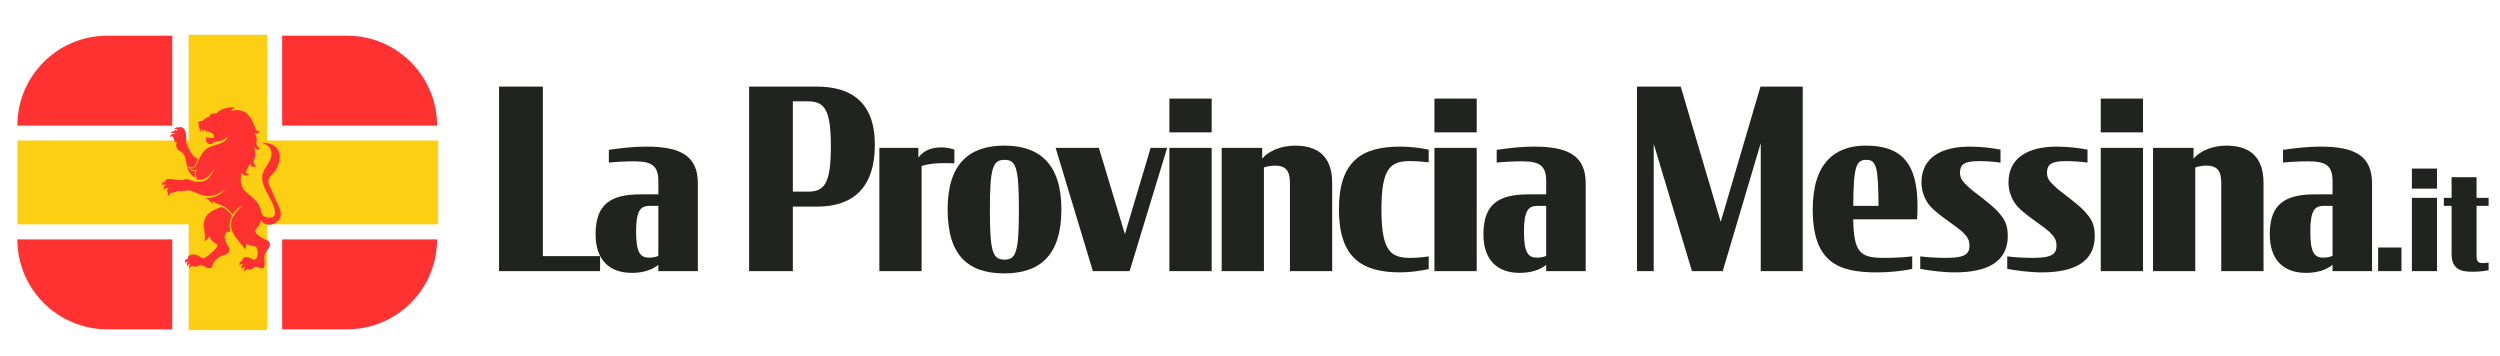 <?xml version="1.0" encoding="utf-8"?>
<!-- Generator: Adobe Illustrator 26.0.3, SVG Export Plug-In . SVG Version: 6.00 Build 0)  -->
<svg version="1.1" id="Livello_1" xmlns="http://www.w3.org/2000/svg" xmlns:xlink="http://www.w3.org/1999/xlink" x="0px" y="0px"
	 viewBox="0 0 1441 205" style="enable-background:new 0 0 1441 205;" xml:space="preserve">
<style type="text/css">
	.st0{fill-rule:evenodd;clip-rule:evenodd;fill:#FCCF12;}
	.st1{fill-rule:evenodd;clip-rule:evenodd;fill:#FF3131;}
	.st2{fill:#212320;}
</style>
<rect x="108.73" y="20.03" class="st0" width="45.16" height="170.23"/>
<rect x="10.04" y="80.99" class="st0" width="242.53" height="48.32"/>
<g>
	<path class="st1" d="M120.5,67.35c-1.26,0.35-2.53,0.99-3.79,2.27c-2.38,0.21-3.03,0.97-1.97,2.27c-2.17,4,10.56,2.67,8.34,7.73
		c-1.47-0.2-2.93-0.26-4.4,0c-0.31,3.29,2.83,4.73,5,2.12c3.45-0.68,4.44-0.28,7.58-2.88c-1.85,5.31-9.83,3.79-13.59,8.16
		c-2.1,2.44-3.38,5.65-4.75,8.51c-0.69,1.45-1.96,1.83-3.64,1.21c1.01,1,1.97,2.14,3.94,0.91c-0.6,1.88-0.34,3.87,0.3,5.91
		c5.66,0.68,6.84-2.66,10.76-6.67c-3.79,5.53-4.46,8.2-11.07,7.88c-2.86-0.14-4.94-2.65-7.73-0.91c-1.36-0.1-2.75-0.07-4.09-0.3
		c-4.64-0.81-6.33-0.44-6.06,1.06c-2.05,0.58-2.05,1.08-2.03,2.43c0.63-1.09,1.19-0.9,2.34-0.31c-1.35,0.68-1.57,1.14-0.73,2.99
		c0.23-1.77,1.01-1.57,2.4-1.01c-0.68,0.14-1.76,1.37-0.49,2.09c-0.71,1.28-0.14,1.84,1.16,2.04c-0.8-1.79,0.48-1.56,1.75-1.86
		c0.91-0.15,1.82-0.26,2.73-1.06c1.09,0.42,2.48,0.42,5.15-0.15c1.19-0.25,2.43,0.17,3.64,0.61c2.22,0.81,4.34,2.02,6.67,2.42
		c5.11,0.89,8.92-1.47,12.28-4.09c-2.32,2.98-5.44,5.18-11.52,5.46c1.75,1.09,3.07,2.29,3.79,3.64c0.14-0.66,0.11-1.31,0-1.97
		c1.54,1.25,3.28,1.79,5,2.43c3.51,1.29,5.21,3.78,6.54,5.35c1.42-2.22,3.35-3.94,5.74-5.19c-12.9,11.55-4.02,17.66,1.52,25.16
		c0.59-0.82,0.71-1.87,0.61-3.03c1.49,0.83,3.06,1.08,4.7,1.36c3.19,0.56,2.34,8.83-0.73,7.55c-1.9-0.79-5.26-3.07-6.62,1.12
		c-1.12,0.18-1.53,1.16-1.08,2.57c0.57-1.19,1.13-1.05,2.05-0.86c-1.36,1-1.34,1.65-0.63,3.17c0.09-1.41,0.82-1.42,2.12-1.45
		c-0.88,0.28-1.45,1.02-0.48,2.57c0.24-1,0.96-1.54,1.6-1.53c1.22,0.86,2.21,0.2,3.35-0.67c1.38-1.05,2.64-0.34,3.42,0
		c4.09,1.76,2.71-3.71,2.75-6.25c0.04-2.18,1.53-3.66,2.46-4.99c0.74-1.05,1.44-3.18-0.15-4.24c-0.71-0.48-9.66-3.8-6.91-6.99
		c1.53-1.78,2.3-3.36,2.72-5.07c3.15,5.82,13.83,1.35,10.98-5.92c-1.81-4.62-4.58-10.21-6.41-14.59c-1.08-2.58,0.44-4.56,2.19-6.23
		c0.61-0.58,1.22-1.19,1.69-2.01c4-6.88,3.83-15.98-8.47-15.91c7.09,1.84,7.74,7.19,3.15,13.57c-6.47,8.98,1.58,15.32,4.25,23.37
		c1.31,3.95,1.07,7.11-4.03,6.16c-3.74-0.7-2.76-3.39-4.11-6.16c-4.12-8.45-13.2-7.23-10.45-19.82c1,2.15,2.81,2.54,4.54,0.89
		c-4.47-0.1-0.47-2.91,0.07-5.66c1.43,1.62,2.13,2.27,3.72,1.12c-2.76-2.03-0.61-3.53-0.45-6.18c0.1-1.59-0.35-3.18-0.52-4.76
		c0.95,1.3,1.72,2.06,3.37,0.61c-1.45-0.28-2.26-1.71-2.18-2.92c0.19-2.63,0.52-3.43-1.27-5.88c1.31,1.03,2.75,0.41,3.13-1.12
		c-1.01,0.32-1.82,0.23-2.08-0.45c-1.98-5.1-4.47-13.63-14.29-11.02c0.25-1.14,1.33-1.58,2.53-1.94c-5.42-0.83-9.89,1.86-10.94,3.28
		C122.39,65.23,120.78,66.01,120.5,67.35L120.5,67.35z"/>
	<path class="st1" d="M121.29,68.2c1.11,2.41,1.88,1.43,4.4,0.94C123.72,69.17,121.8,69.19,121.29,68.2L121.29,68.2z"/>
	<path class="st1" d="M113.78,97.96c0.8-0.13,1.61,0.14,3.06-0.62c-0.18,0.86-0.87,1.56-1.56,2.25c3.19,0.47,5.61-0.18,7.43-1.81
		c-1.79,1.04-3.71,1.45-6.43,1.25c1.13-1.1,1.23-1.77,1.19-2.37C116.24,97.28,115.01,97.67,113.78,97.96L113.78,97.96z"/>
	<path class="st1" d="M125.89,96.21c-0.44,1.56-1.16,2.83-1.94,4.06c2.31,0.02,4.39-1.5,6.03-3.31c0.67,1.18,0.15,3.23,0.15,4.75
		c1.97-0.89,3.67-2.77,4.8-5c0.65,1.52,0.43,3.48,0.25,5c3.12-1.04,5-3.7,6.18-6.19c-1.48,1.96-3,3.88-5.49,4.5
		c0.29-1.4-0.21-3.23-0.92-4.63c-1.2,1.79-2.32,3.99-4.2,4.94c0.28-1.27,0.31-3.04-0.58-4.31c-1.41,1.28-2.96,3.02-5.04,3.12
		C125.81,98.09,126.05,97.11,125.89,96.21L125.89,96.21z"/>
	<path class="st1" d="M129.66,66.43c1.73,3.4,2.96,6.85,2.41,10.44c1.02-0.4,1.75-1.37,2.2-2.91c-0.07,2.58-0.8,5.16-2.2,7.74
		c1.64-0.53,3.24-1.51,4.69-4.12c0.95,1.42,1.02,2.98,1.21,4.4c1.11-1.55,2.4-3.58,2.16-5.71c1.33,0.32,1.81,2.1,2.38,3.37
		c2.57-2.53,2.07-5.49,1.35-8.03c0.08,2.23,0.66,4.62-1.28,6.25c-0.21-1.11-1.56-1.92-2.91-2.27c-0.18,1.67-0.3,3.37-1.42,4.48
		c0.17-1.22-0.66-2.38-1.63-3.41c-0.73,1.63-1.3,2.91-2.98,3.41c1.58-2.26,0.96-5.22,0.99-7.67c-0.68,0.86-0.76,2.6-1.85,3.05
		C133.15,72.14,131.38,68.99,129.66,66.43L129.66,66.43z"/>
	<path class="st1" d="M122.7,73.89c4.22,0,5.96,3.35,2.7,6.25C127.25,77.06,126.54,74.9,122.7,73.89L122.7,73.89z"/>
	<path class="st1" d="M128.81,86.46c-0.14,2.04-0.66,3.88-1.56,5.54c2.4-0.52,4.63-1.42,6.46-4.62c1.18,1.21,0.82,3.21,0.99,4.83
		c2.02-1.7,4.57-3.72,5.04-6.58c1.97,1.02,2.27,2.93,2.91,4.52c2.99-3.07,3.31-6.83,2.2-10.72c-0.05,2.93,0.23,5.82-1.99,8.95
		c-0.47-1.59-1.96-2.66-3.39-3.49c-1.11,2.57-2.34,4.6-4.21,5.48c0.14-1.37-0.62-2.97-1.62-4.15c-1.47,2.13-2.48,3.58-4.7,4.01
		C129.34,88.41,128.88,87.53,128.81,86.46L128.81,86.46z"/>
	<path class="st1" d="M155.56,94.64c1.62-1.97,2.36-6.65,1.68-9.54c2.86,2.31,3.48,6.96,1.64,11.41
		C159.05,93.04,157.22,93.98,155.56,94.64L155.56,94.64z"/>
	<path class="st1" d="M133.62,124.23c-1.61-2.21-3.57-3.82-5.78-5.03c-7.73,2.64-10,5.23-10.39,10.06c-0.21,2.53,1.23,5.52,0.4,9.77
		c1.38-0.75,2.38-1.63,2.55-2.78c1.17,1.83,2.5,3.49,4.36,4.36c2.54,1.18-4.56,6.57-6.16,7.66c-2.25,1.54-2.63-0.2-4.3-0.93
		c-2.17-0.95-5.89-1.32-6.07,1.83c-1.27,0.42-1.99,0.85-1.25,2.87c0.32-1.1,0.97-1.25,1.69-1.25c-0.88,0.58-1.33,1.36-0.6,2.94
		c0.08-1.28,0.84-1.58,1.92-1.66c-1.1,0.41-1.18,1.66-0.53,2.79c0.15-1.55,1.27-1.57,2.22-1.32c0.98,0.63,1.73-0.25,3.23-0.53
		c2.11-0.39,2.87,0.89,4.88,1.43c1.48,0.39,2.64-0.07,2.55-0.75c-0.1-0.75,0.07-0.81,0.38-1.5c1.07-2.4,3.48-4.4,6.01-5.03
		c2.37-0.59,4.27-1.97,3.15-4.58c-0.39-0.91-1.14-1.64-1.5-2.55c-1.05-2.66-2.07-6.32,2.33-6.61
		C132.17,130.15,132.36,127.07,133.62,124.23L133.62,124.23z"/>
	<path class="st1" d="M114.22,91.51c-0.78,1.36-1.27,2.92-2.12,4.48c-0.51,0.92-2.26,0.51-3.83,0.06c1.72,2.08,1.79,2.57,4.18,2.71
		c-0.26,1.33-0.26,2.54,0.12,3.71c-4.19-2.53-4.68-5.78-5.48-10.14c-0.41-2.21-0.98-3.82-2.18-4.48c-2.19-1.2-4.28-2.95-2.95-5.48
		c-0.87-0.58-1.44-0.68-1.53-1.41c-0.29-2.06-1.04-2.99-2.75-1.91c0.49-1.15,1.4-2.21,3.58-1.74c-0.53-0.3-1.4-1.16-2.77-0.22
		c0-0.69,0.82-1.69,1.83-1.43c0.25-1.03,1.29-0.46,2.18-0.53c-0.37-0.69-0.45-0.98-2.2-0.62c0.79-0.88,1.18-1.41,2.44-1.03
		c3.91-1.33,4.71,3.31,4.64,6.64c-0.05,2.34,0.06,2.87,1.05,4.88C110.09,88.42,111.94,91.01,114.22,91.51L114.22,91.51z"/>
</g>
<path class="st1" d="M115.22,73.59c0,0-0.64,0.89,0.25,2.42c0.32-1.42,1.4-3.05,1.4-3.05L115.22,73.59z"/>
<path class="st1" d="M119.23,81.1c0,0-0.46-0.94,0.01-2.63c0.29,1.53,1.09,3.25,1.09,3.25L119.23,81.1z"/>
<path class="st1" d="M120.26,81.39c0,0-0.46-0.94,0.01-2.63c0.29,1.53,1.09,3.25,1.09,3.25L120.26,81.39z"/>
<path class="st1" d="M116.77,74.4c0,0-0.49,0.69,0.2,1.87c0.24-1.1,1.08-2.36,1.08-2.36L116.77,74.4z"/>
<path class="st1" d="M118.76,74.51c0,0-0.49,0.69,0.2,1.87c0.24-1.1,1.08-2.36,1.08-2.36L118.76,74.51z"/>
<path class="st1" d="M61.83,189.81h37.45v-51.83H10v0C10,166.61,33.2,189.81,61.83,189.81z"/>
<path class="st1" d="M162.64,189.81h37.45c28.62,0,51.83-23.2,51.83-51.83v0h-89.28V189.81z"/>
<path class="st1" d="M162.64,72.4h89.28v0c0-28.62-23.2-51.83-51.83-51.83h-37.45V72.4z"/>
<path class="st1" d="M10,72.4h89.28V20.57H61.83C33.2,20.57,10,43.77,10,72.4L10,72.4z"/>
<g>
	<path class="st2" d="M287.67,49.91h25.22v97.72h33v8.65h-58.23V49.91z"/>
	<path class="st2" d="M343.3,135.09c0-17.58,8.79-23.06,26.09-23.06h10.09v-7.5c0-9.22-3.89-11.53-13.98-11.53
		c-5.04,0-10.52,0.29-14.56,0.72v-7.35c6.63-1.01,14.7-1.87,21.47-1.87c19.89,0,29.83,5.33,29.83,21.19v50.59h-22.77v-3.6
		c-3.6,2.88-8.79,4.61-15.28,4.61C351.37,157.29,343.3,149.94,343.3,135.09z M379.47,147.49v-28.83h-5.04
		c-5.19,0-7.78,2.59-7.78,14.85c0,12.25,2.45,14.99,7.49,14.99C376.45,148.5,378.17,148.06,379.47,147.49z"/>
	<path class="st2" d="M431.78,49.91h38.91c19.75,0,33.58,8.79,33.58,33.58c0,24.36-12.25,35.6-33.29,35.6h-13.98v37.18h-25.22V49.91
		z M465.94,110.45c9.37,0,12.97-4.9,12.97-26.23c0-20.9-3.6-25.8-13.12-25.8h-8.79v52.03H465.94z"/>
	<path class="st2" d="M506.87,85.23h22.48v5.62c2.88-4.04,7.49-5.91,13.26-5.91c2.02,0,5.04,0.43,7.49,1.3v7.93
		c-2.02-0.14-4.18-0.14-6.34-0.14c-4.47,0-8.5,0.43-12.54,1.59v60.68h-24.36V85.23z"/>
	<path class="st2" d="M546.21,120.68c0-26.38,12.54-36.75,32.72-36.75c20.03,0,32.86,10.38,32.86,36.75
		c0,26.66-12.54,36.9-32.86,36.9C558.46,157.58,546.21,147.78,546.21,120.68z M587.29,121.11c0-24.36-1.59-28.97-8.22-28.97
		c-6.92,0-8.5,4.61-8.5,28.97c0,24.07,1.59,28.54,8.5,28.54C585.7,149.65,587.29,145.04,587.29,121.11z"/>
	<path class="st2" d="M608.47,85.23h24.93l14.99,49.72l14.84-49.72h9.51l-21.62,71.05h-21.19L608.47,85.23z"/>
	<path class="st2" d="M674.04,56.83h24.36v19.46h-24.36V56.83z M674.04,85.23h24.36v71.05h-24.36V85.23z"/>
	<path class="st2" d="M704.17,85.23h23.35v6.2c3.6-4.32,10.81-7.49,18.88-7.49c12.11,0,21.48,5.19,21.48,21.62v50.73h-24.36v-50.59
		c0-6.77-1.87-10.23-8.65-10.23c-2.31,0-4.32,0.43-6.34,1.01v59.81h-24.36V85.23z"/>
	<path class="st2" d="M771.76,120.68c0-27.67,12.97-36.18,35.31-36.18c5.76,0,11.24,0.72,16.43,1.73v7.35
		c-3.75-0.43-7.06-0.72-10.81-0.72c-11.24,0-16.43,4.04-16.43,27.82c0,23.78,5.19,27.96,16.43,27.96c3.75,0,7.21-0.29,10.81-0.86
		v7.35c-5.04,1.01-10.67,1.87-16.43,1.87C784.73,157,771.76,148.35,771.76,120.68z"/>
	<path class="st2" d="M826.81,56.83h24.36v19.46h-24.36V56.83z M826.81,85.23h24.36v71.05h-24.36V85.23z"/>
	<path class="st2" d="M855.05,135.09c0-17.58,8.79-23.06,26.09-23.06h10.09v-7.5c0-9.22-3.89-11.53-13.98-11.53
		c-5.04,0-10.52,0.29-14.56,0.72v-7.35c6.63-1.01,14.7-1.87,21.47-1.87c19.89,0,29.83,5.33,29.83,21.19v50.59h-22.77v-3.6
		c-3.6,2.88-8.79,4.61-15.28,4.61C863.13,157.29,855.05,149.94,855.05,135.09z M891.23,147.49v-28.83h-5.04
		c-5.19,0-7.78,2.59-7.78,14.85c0,12.25,2.45,14.99,7.49,14.99C888.2,148.5,889.93,148.06,891.23,147.49z"/>
	<path class="st2" d="M953.2,82.92v73.36h-9.66V49.91h25.22l23.06,77.97l22.92-77.97h24.36v106.37h-24.21V82.49l-21.91,73.79h-17.73
		L953.2,82.92z"/>
	<path class="st2" d="M1044.86,120.68c0-27.1,13.11-36.75,30.55-36.75c19.75,0,29.98,9.22,29.83,35.02c0,2.45,0,5.33-0.29,7.49
		h-36.75c0.29,19.46,4.18,22.2,17.87,22.2c5.48,0,10.95-0.29,16.14-0.86v7.21c-6.34,1.3-13.12,2.02-20.47,2.02
		C1059.7,157,1044.86,151.38,1044.86,120.68z M1068.21,118.66h14.56c-0.14-22.34-1.15-26.52-7.06-26.52
		C1069.79,92.14,1068.35,96.18,1068.21,118.66z"/>
	<path class="st2" d="M1106.83,154.98v-7.21c4.47,0.58,8.94,0.86,15.42,0.86c10.52,0,12.97-2.45,12.97-7.06
		c0-2.45-0.72-4.47-2.88-6.63c-2.16-2.59-5.91-4.9-9.37-7.49c-4.76-3.46-9.66-7.06-11.96-10.66c-2.31-3.75-3.46-7.35-3.46-11.67
		c0-14.56,11.82-20.61,27.82-20.61c6.92,0,13.12,0.87,17.73,1.73v7.49c-4.04-0.58-8.5-0.86-12.68-0.86
		c-8.65,0-10.67,2.31-10.67,6.63c0,2.59,0.86,4.32,2.88,6.34c2.88,3.03,6.2,5.48,9.66,8.07c3.75,3.03,7.49,5.76,10.52,9.51
		c3.32,3.75,4.47,7.49,4.47,12.68c0,14.85-11.96,20.9-30.41,20.9C1119.65,157,1112.45,155.99,1106.83,154.98z"/>
	<path class="st2" d="M1156.98,154.98v-7.21c4.47,0.58,8.94,0.86,15.42,0.86c10.52,0,12.97-2.45,12.97-7.06
		c0-2.45-0.72-4.47-2.88-6.63c-2.16-2.59-5.91-4.9-9.37-7.49c-4.76-3.46-9.66-7.06-11.96-10.66c-2.31-3.75-3.46-7.35-3.46-11.67
		c0-14.56,11.82-20.61,27.82-20.61c6.92,0,13.12,0.87,17.73,1.73v7.49c-4.04-0.58-8.5-0.86-12.68-0.86
		c-8.65,0-10.67,2.31-10.67,6.63c0,2.59,0.86,4.32,2.88,6.34c2.88,3.03,6.2,5.48,9.66,8.07c3.75,3.03,7.49,5.76,10.52,9.51
		c3.32,3.75,4.47,7.49,4.47,12.68c0,14.85-11.96,20.9-30.41,20.9C1169.81,157,1162.6,155.99,1156.98,154.98z"/>
	<path class="st2" d="M1210.88,56.83h24.36v19.46h-24.36V56.83z M1210.88,85.23h24.36v71.05h-24.36V85.23z"/>
	<path class="st2" d="M1241,85.23h23.35v6.2c3.6-4.32,10.81-7.49,18.88-7.49c12.11,0,21.47,5.19,21.47,21.62v50.73h-24.36v-50.59
		c0-6.77-1.87-10.23-8.65-10.23c-2.31,0-4.32,0.43-6.34,1.01v59.81H1241V85.23z"/>
	<path class="st2" d="M1308.3,135.09c0-17.58,8.79-23.06,26.09-23.06h10.09v-7.5c0-9.22-3.89-11.53-13.98-11.53
		c-5.04,0-10.52,0.29-14.56,0.72v-7.35c6.63-1.01,14.7-1.87,21.48-1.87c19.89,0,29.83,5.33,29.83,21.19v50.59h-22.77v-3.6
		c-3.6,2.88-8.79,4.61-15.28,4.61C1316.37,157.29,1308.3,149.94,1308.3,135.09z M1344.48,147.49v-28.83h-5.04
		c-5.19,0-7.78,2.59-7.78,14.85c0,12.25,2.45,14.99,7.49,14.99C1341.45,148.5,1343.18,148.06,1344.48,147.49z"/>
	<path class="st2" d="M1370.76,142.66h13.45v13.62h-13.45V142.66z"/>
	<path class="st2" d="M1390.21,97.16h14.48v11.57h-14.48V97.16z M1390.21,114.04h14.48v42.24h-14.48V114.04z"/>
	<path class="st2" d="M1408.63,114.04h4.46v-11.91h14.4v11.91h6.94v4.63h-6.94v28.7c0,3.51,1.03,4.29,3.77,4.29
		c1.2,0,2.31-0.17,3.17-0.34v4.45c-3.09,0.6-6.08,0.86-9.6,0.86c-6.68,0-11.74-1.63-11.74-10.37v-27.59h-4.46V114.04z"/>
</g>
</svg>
